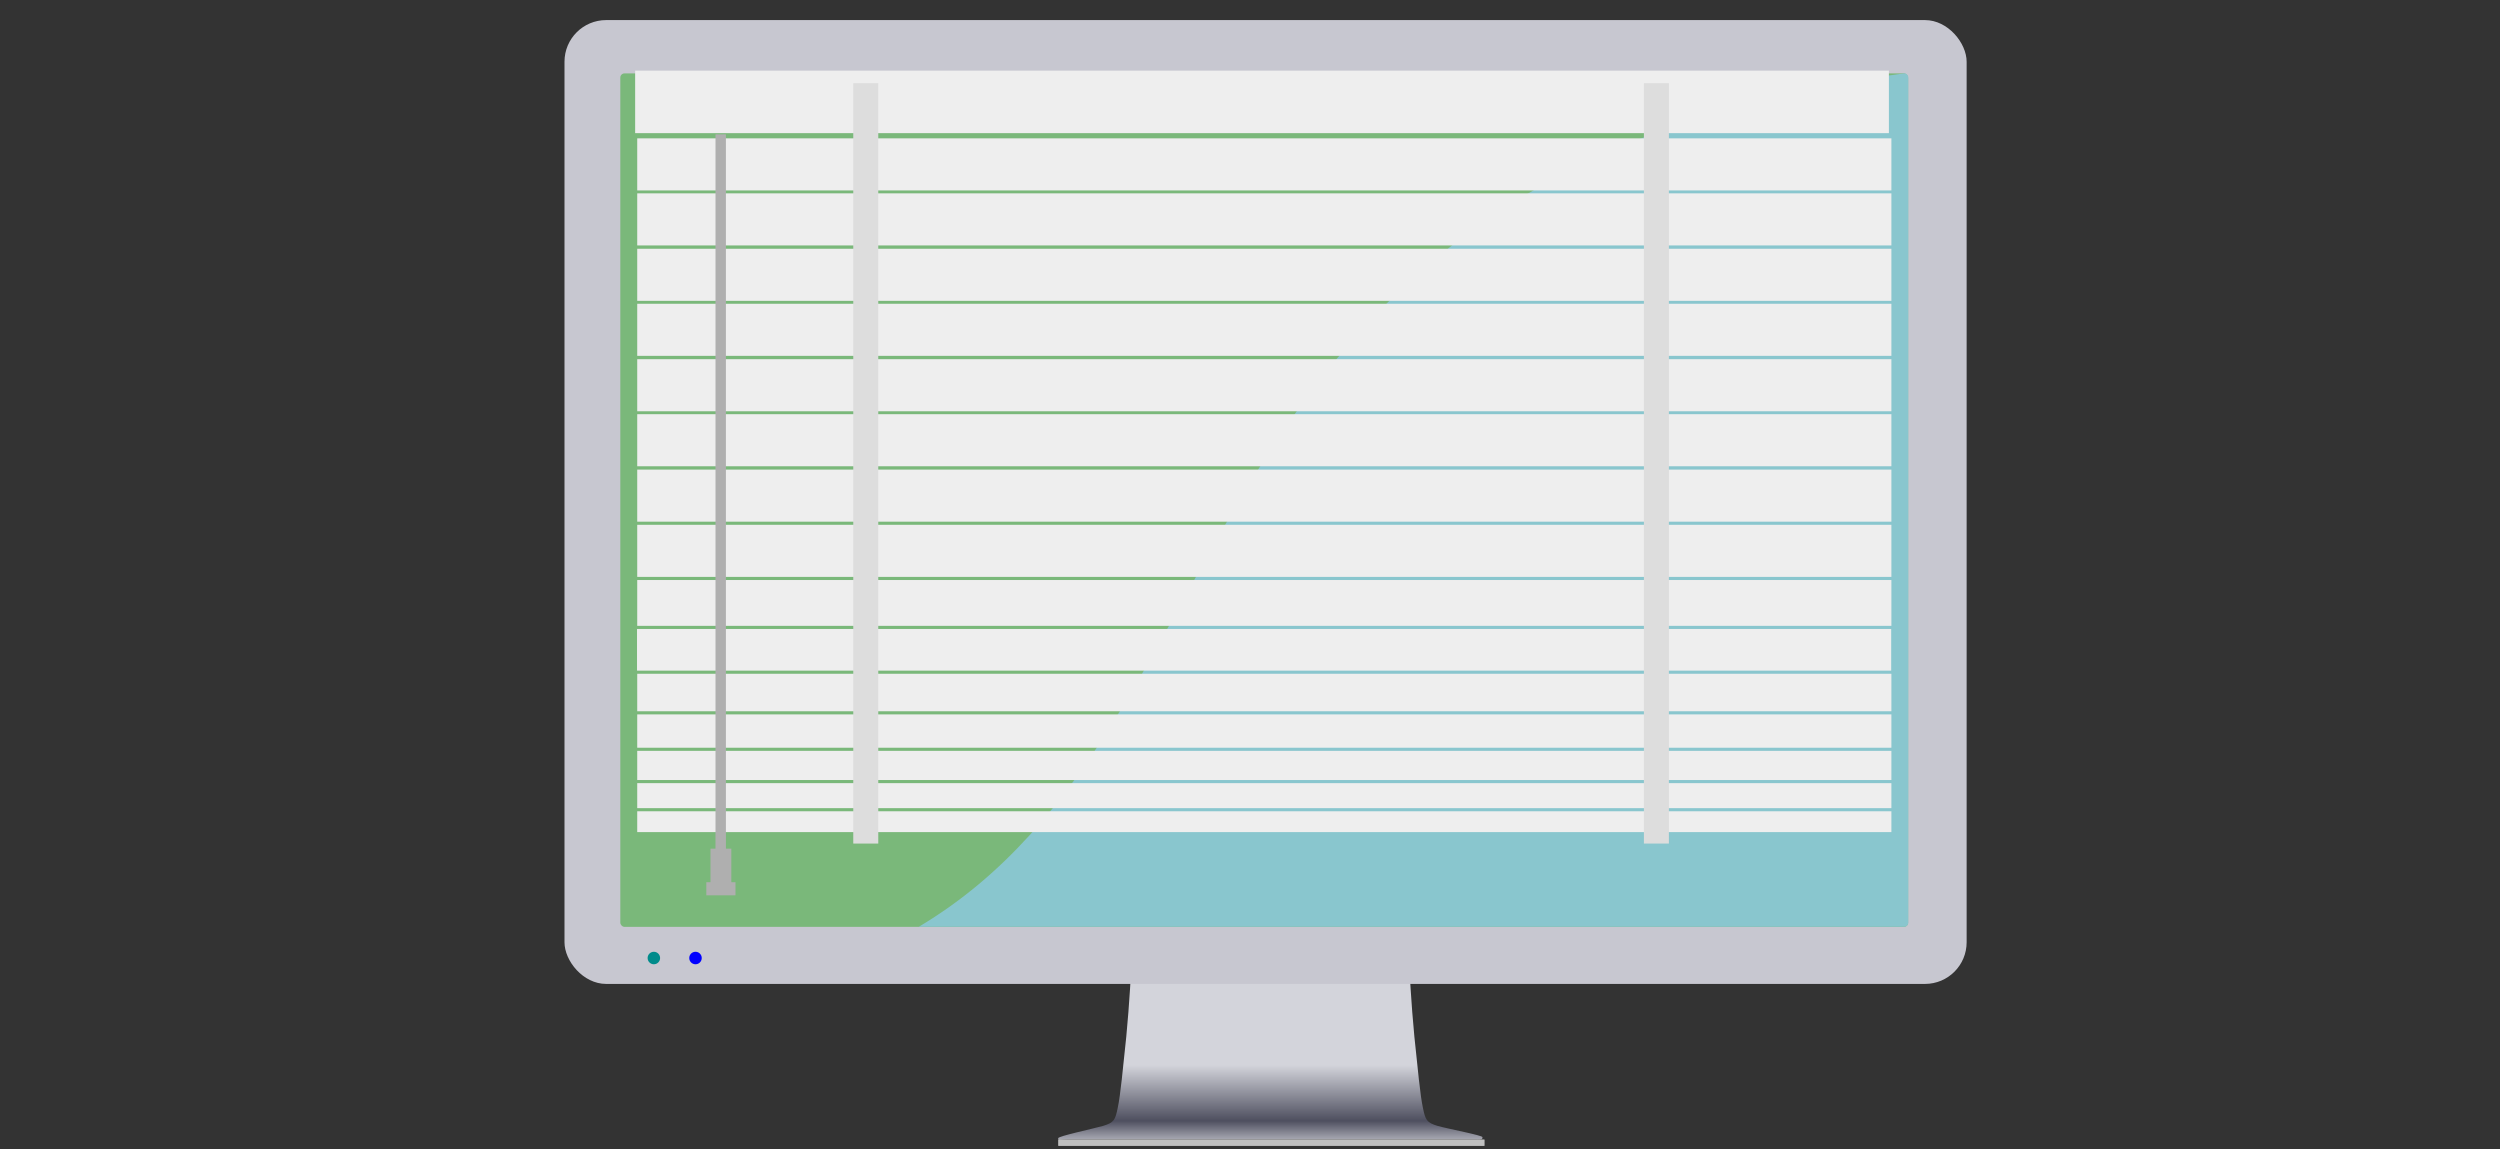 <?xml version="1.0" encoding="UTF-8"?>
<svg version="1.1" viewBox="0 0 966 444" xmlns="http://www.w3.org/2000/svg" xmlns:cc="http://creativecommons.org/ns#" xmlns:dc="http://purl.org/dc/elements/1.1/" xmlns:rdf="http://www.w3.org/1999/02/22-rdf-syntax-ns#">
			<rect x="0" y="0" width="966" height="444" fill="#333333" stroke="none"/>
			<title>CSS display: block, display: table, display: flex und mehr</title>
			<desc>Zeigt einen Desktop-Monitor, verdeckt mit einer Jalousie</desc>
			<defs>
						<linearGradient id="fu" x1="269.2" x2="269.2" y1="560.8" y2="627.7" gradientTransform="matrix(.805 0 0 .805 192.12 -39.883)" gradientUnits="userSpaceOnUse">
									<stop stop-color="#d3d4db" offset="0"/>
									<stop stop-color="#4e4f5f" offset=".4"/>
									<stop stop-color="#d3d4db" offset=".6"/>
									<stop stop-color="#d3d4db" offset="1"/>
						</linearGradient>
			</defs>
			<g stroke-width=".805">
						<path d="m437.21 372.51s-0.805 15.776-2.012 28.011c-1.288 12.235-2.254 22.779-3.3 27.528-0.966 4.749-1.449 5.715-5.715 7.003-4.266 1.207-17.306 3.944-17.306 4.749 0 1.046 0.402 0.483 3.783 0.483h156.39c3.3 0 3.783 0.241 3.783-0.885 0-0.724-13.04-3.139-17.306-4.346-4.266-1.288-4.749-2.254-5.715-7.003-1.046-4.749-2.012-15.293-3.3-27.528-1.207-12.235-2.012-28.011-2.012-28.011l-53.607 1.127z" fill="url(#fu)"/>
						<path d="m409.04 440.29h164.44c0.081 0 0.161 0.081 0.161 0.161v2.173c0 0.081-0.081 0.161-0.161 0.161h-164.44c-0.081 0-0.161-0.081-0.161-0.161v-2.173c0-0.081 0.081-0.161 0.161-0.161z" fill="#c0c0c0"/>
						<rect x="218.12" y="7.76" width="541.79" height="372.43" rx="16.098" fill="#c7c7d0"/>
						<rect x="239.69" y="28.366" width="497.6" height="329.77" rx="1.61" fill="#7ab87a"/>
						<path d="m355.03 358.11h380.72c0.966 0 1.61-0.805 1.61-1.61v-326.53c0-0.893-0.644-1.61-1.61-1.61-284.21 37.565-248.31 250.87-380.72 329.75z" fill="#89c6ce"/>
						<circle cx="268.74" cy="370.18" r="2.415" fill="#00f"/>
						<circle cx="252.65" cy="370.18" r="2.415" fill="#008b8b"/>
			</g>
			<g fill="none">
						<g transform="matrix(.805 0 0 .805 91.665 -48.374)" stroke="#eee" stroke-width="25">
									<path d="m191 109h601.8" stroke-width="30"/>
									<path d="m192 139h602"/>
									<path d="m192 165.4h602"/>
									<path d="m192 192h602"/>
									<path d="m192 218.4h602"/>
									<path d="m192 245h602"/>
									<path d="m192 271.4h602"/>
									<path d="m192 298h602"/>
									<path d="m192 324.5h602"/>
									<path d="m191.9 372h602" stroke-width="20"/>
									<path d="m192 392.5h602" stroke-width="18"/>
									<path d="m192 411h602" stroke-width="16"/>
									<path d="m192 427.5h602" stroke-width="14"/>
									<path d="m192 442h602" stroke-width="12"/>
									<path d="m192 454.5h602" stroke-width="10"/>
									<path d="m192 349.5h602" stroke-width="22"/>
									<path d="m681.2 100v365" stroke="#ddd" stroke-width="12"/>
									<path d="m301.7 100v365" stroke="#ddd" stroke-width="12"/>
						</g>
						<g stroke="#afafaf">
									<path d="m278.48 51.917v278.82" stroke-width="4.025"/>
									<path d="m278.56 327.92v14.247" stroke-width="8.049"/>
									<path d="m278.56 340.88v5.071" stroke-width="11.269"/>
						</g>
			</g>
</svg>
